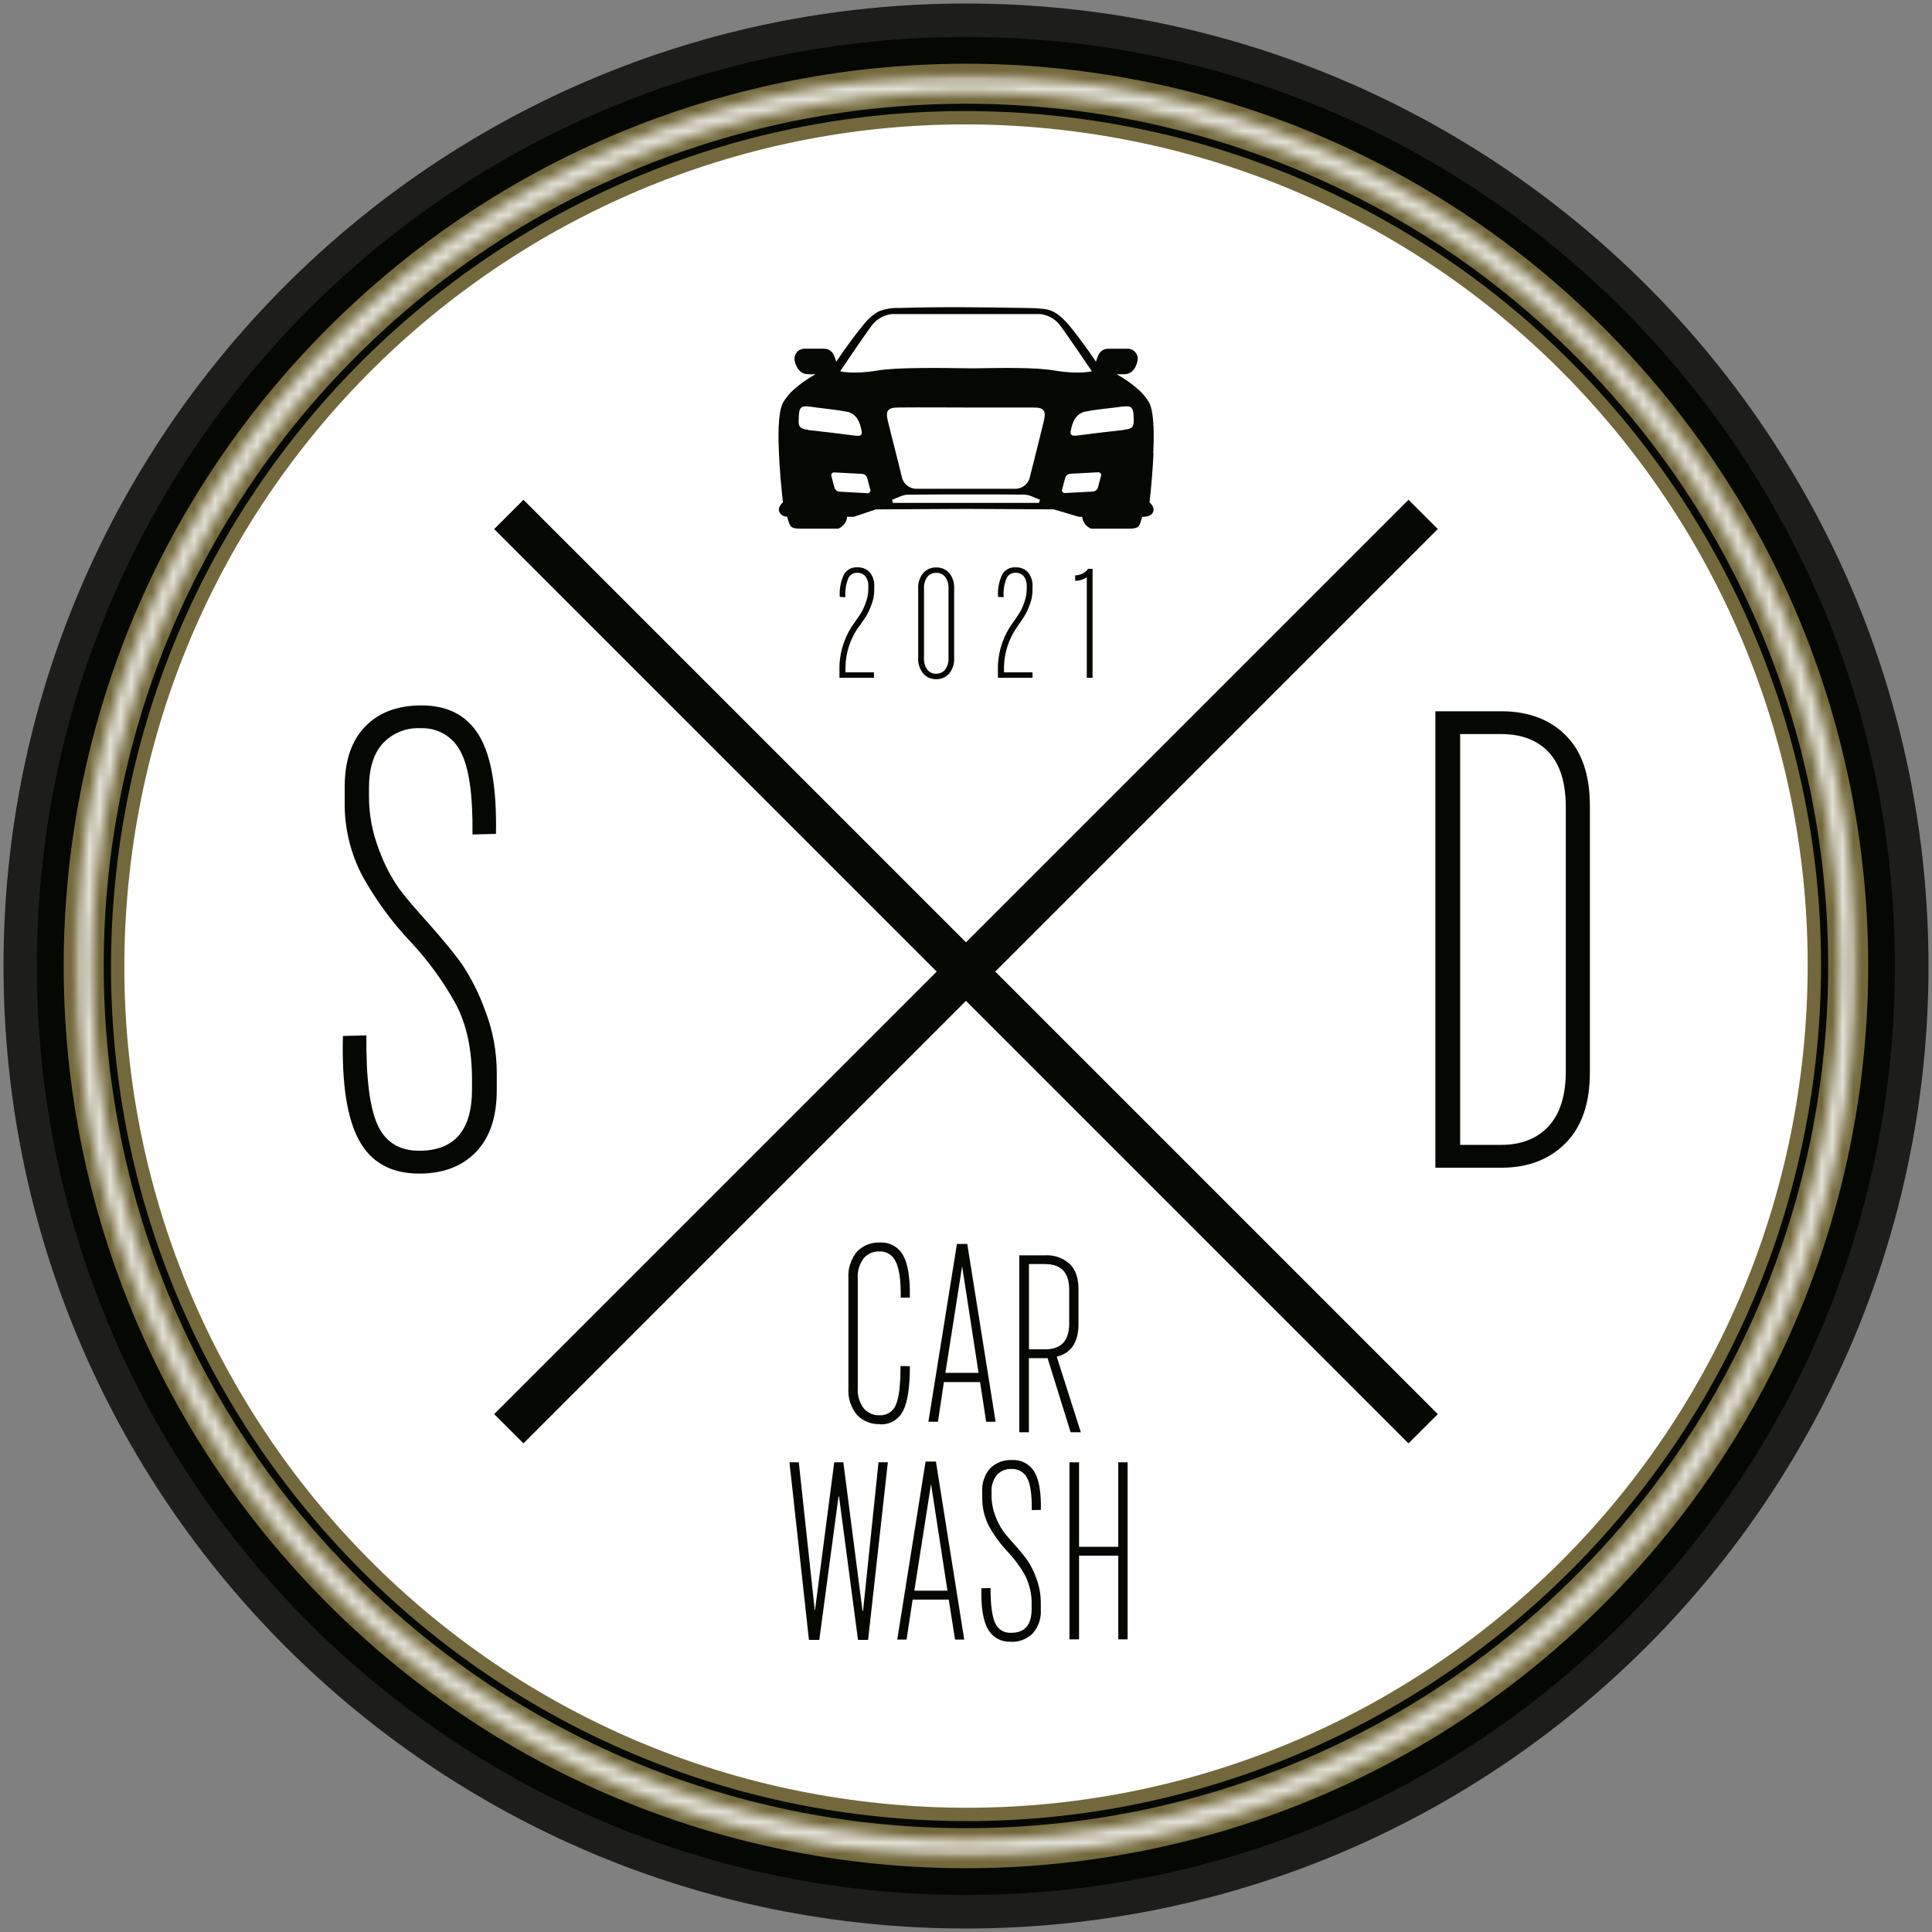 <svg width="184" height="184" viewBox="0 0 184 184" fill="none" xmlns="http://www.w3.org/2000/svg">
<rect x="0" y="0" width="184" height="184" fill="#808080" stroke="none"/>
<mask id="mask0_265_785" style="mask-type:luminance" maskUnits="userSpaceOnUse" x="-28" y="-28" width="240" height="240">
<path d="M212 -28H-28V212H212V-28Z" fill="white"/>
</mask>
<g mask="url(#mask0_265_785)">
<mask id="mask1_265_785" style="mask-type:luminance" maskUnits="userSpaceOnUse" x="-28" y="-28" width="240" height="240">
<path d="M212 -28H-28V212H212V-28Z" fill="white"/>
</mask>
<g mask="url(#mask1_265_785)">
<mask id="mask2_265_785" style="mask-type:luminance" maskUnits="userSpaceOnUse" x="-28" y="-28" width="240" height="240">
<path d="M212 -28H-28V212H212V-28Z" fill="white"/>
</mask>
<g mask="url(#mask2_265_785)">
<path d="M0.334 91.998C0.334 41.372 41.372 0.334 91.998 0.334C142.625 0.334 183.667 41.372 183.667 91.998C183.667 142.625 142.625 183.667 91.998 183.667C41.372 183.667 0.334 142.625 0.334 91.998Z" fill="#1D1D1B"/>
<path d="M149.76 149.762C181.663 117.86 181.663 66.136 149.76 34.234C117.858 2.332 66.135 2.332 34.233 34.234C2.331 66.136 2.331 117.86 34.233 149.762C66.135 181.664 117.858 181.664 149.76 149.762Z" stroke="#FEFEFE" stroke-width="3.7" stroke-miterlimit="10"/>
<path d="M13.428 91.998C13.428 48.623 48.624 13.432 91.998 13.432C135.373 13.432 170.569 48.623 170.569 91.998C170.569 102.316 168.537 112.533 164.589 122.066C160.641 131.599 154.853 140.261 147.557 147.557C140.261 154.853 131.599 160.64 122.067 164.589C112.534 168.537 102.316 170.569 91.998 170.569C48.607 170.569 13.428 135.394 13.428 91.998Z" fill="#FEFEFE"/>
<path d="M109.339 44.534C109.389 43.404 109.495 40.754 108.915 39.771C108.646 39.333 108.312 38.938 107.925 38.599C107.316 38.062 106.648 37.594 105.935 37.206H106.621C107.4 37.206 107.755 36.613 107.891 35.974C107.921 35.836 107.919 35.693 107.886 35.555C107.853 35.418 107.789 35.29 107.698 35.181C107.608 35.072 107.494 34.985 107.366 34.927C107.237 34.868 107.097 34.84 106.955 34.844H105.181C104.962 34.834 104.745 34.899 104.568 35.029C104.391 35.16 104.264 35.347 104.208 35.559C104.14 35.716 104.089 35.881 104.034 36.046C103.611 35.411 103.162 34.776 102.709 34.162C102.379 33.709 102.04 33.261 101.68 32.829C101.408 32.479 101.102 32.157 100.766 31.868C100.565 31.7 100.349 31.55 100.123 31.419C99.816 31.268 99.485 31.175 99.145 31.144C98.632 31.08 98.082 31.076 97.561 31.064C93.641 30.996 89.717 30.949 85.793 31.064C85.138 31.038 84.486 31.154 83.879 31.402C83.652 31.532 83.436 31.682 83.236 31.851C82.9 32.141 82.594 32.462 82.322 32.812C81.962 33.235 81.623 33.692 81.288 34.145C80.836 34.763 80.395 35.394 79.963 36.029C79.913 35.864 79.858 35.699 79.794 35.542C79.749 35.401 79.674 35.27 79.576 35.159C79.478 35.047 79.357 34.957 79.223 34.895C79.087 34.845 78.944 34.822 78.799 34.827H77.043C76.901 34.823 76.761 34.851 76.632 34.91C76.503 34.968 76.389 35.055 76.299 35.164C76.209 35.273 76.145 35.401 76.112 35.538C76.078 35.676 76.077 35.819 76.107 35.957C76.247 36.596 76.602 37.189 77.377 37.189H78.037C77.324 37.578 76.657 38.045 76.048 38.582C75.659 38.92 75.325 39.315 75.057 39.755C74.486 40.737 74.591 43.387 74.634 44.517C74.701 46.011 74.824 47.531 75.002 49.021C74.773 49.258 74.545 49.525 74.651 49.868C74.71 50.015 74.812 50.14 74.945 50.226C75.078 50.312 75.233 50.356 75.391 50.35C75.44 50.556 75.502 50.758 75.578 50.956C75.692 51.261 75.811 51.46 76.534 51.46H80.124C80.309 51.385 80.476 51.271 80.611 51.124C80.747 50.978 80.848 50.803 80.907 50.613C80.928 50.537 80.941 50.459 80.946 50.38H81.458C81.52 50.381 81.581 50.371 81.64 50.35L83.604 49.694L91.969 49.648L100.08 49.69L102.32 50.359C102.375 50.365 102.43 50.365 102.485 50.359H102.709C102.714 50.438 102.727 50.516 102.747 50.592C102.807 50.782 102.909 50.956 103.044 51.103C103.18 51.249 103.346 51.364 103.53 51.438H107.12C107.848 51.438 107.967 51.239 108.077 50.935C108.152 50.741 108.214 50.543 108.263 50.342H108.314C108.712 50.342 109.186 50.27 109.317 49.847C109.423 49.495 109.195 49.229 108.966 49C109.144 47.51 109.267 45.99 109.334 44.496M77.343 42.316C76.67 42.244 76.463 42.053 76.496 41.469C76.53 39.987 76.636 40.017 78.19 40.22C79.168 40.351 80.154 40.444 81.111 40.644C81.458 40.751 81.757 40.975 81.957 41.279C82.139 41.592 82.262 41.937 82.322 42.294C82.444 42.764 82.322 42.904 81.737 42.832C80.287 42.643 78.833 42.469 77.377 42.311M82.88 48.158L80.29 48.022C80.183 48.011 80.082 47.968 80 47.899C79.918 47.831 79.858 47.739 79.828 47.637L79.553 46.587C79.537 46.546 79.531 46.501 79.537 46.457C79.543 46.413 79.561 46.372 79.588 46.337C79.614 46.301 79.65 46.273 79.69 46.256C79.731 46.238 79.775 46.231 79.82 46.236L82.406 46.371C82.513 46.384 82.613 46.428 82.695 46.497C82.777 46.566 82.837 46.658 82.868 46.761L83.147 47.81C83.163 47.852 83.169 47.896 83.163 47.94C83.157 47.984 83.14 48.025 83.113 48.06C83.086 48.095 83.05 48.123 83.01 48.14C82.969 48.157 82.924 48.163 82.88 48.158ZM98.789 49.059H85.247L85.145 48.772C85.602 48.544 86.09 48.386 86.593 48.302C88.091 48.302 89.594 48.272 91.093 48.272H92.905H93.891C95.062 48.272 96.235 48.28 97.409 48.297C97.912 48.382 98.4 48.541 98.857 48.767L98.755 49.055M99.234 41.435C98.81 43.167 98.387 44.885 97.942 46.608C97.885 46.942 97.706 47.243 97.441 47.454C97.175 47.665 96.841 47.771 96.503 47.751C95 47.751 93.502 47.751 91.999 47.751C90.496 47.751 88.997 47.751 87.499 47.751C87.16 47.772 86.826 47.666 86.56 47.455C86.295 47.244 86.116 46.943 86.059 46.608C85.636 44.885 85.179 43.167 84.768 41.435C84.557 40.538 84.768 40.241 85.712 40.229C87.795 40.208 89.878 40.229 91.965 40.229H92.037C94.12 40.229 96.207 40.229 98.29 40.229C99.217 40.229 99.445 40.538 99.234 41.435ZM92.812 36.596H92.346C90.081 36.567 85.645 36.482 83.761 36.804C82.637 37.043 81.477 37.066 80.344 36.872C80.344 36.872 82.66 33.434 83.342 32.549C83.784 32.006 84.42 31.655 85.115 31.572H98.882C99.579 31.655 100.216 32.006 100.66 32.549C101.338 33.434 103.657 36.872 103.657 36.872C102.525 37.066 101.365 37.043 100.241 36.804C98.357 36.482 95.076 36.567 92.812 36.596ZM104.504 46.629L104.225 47.679C104.196 47.782 104.137 47.873 104.055 47.942C103.974 48.011 103.873 48.053 103.767 48.065L101.177 48.2C101.133 48.205 101.088 48.199 101.047 48.182C101.007 48.165 100.971 48.138 100.944 48.103C100.917 48.068 100.9 48.026 100.894 47.982C100.888 47.938 100.893 47.894 100.91 47.853L101.189 46.803C101.219 46.7 101.278 46.608 101.359 46.539C101.44 46.47 101.54 46.426 101.647 46.413L104.237 46.278C104.281 46.273 104.326 46.28 104.367 46.298C104.407 46.316 104.443 46.343 104.469 46.379C104.496 46.414 104.514 46.456 104.52 46.5C104.526 46.544 104.52 46.588 104.504 46.629ZM106.676 42.354C105.22 42.51 103.763 42.684 102.315 42.874C101.752 42.946 101.608 42.807 101.727 42.337C101.79 41.979 101.914 41.635 102.095 41.321C102.295 41.017 102.595 40.793 102.942 40.686C103.894 40.487 104.885 40.394 105.859 40.263C107.4 40.059 107.506 40.03 107.552 41.511C107.552 42.091 107.357 42.282 106.684 42.358" fill="#1D1D1B"/>
<path d="M51.025 48.832L48.316 51.541L132.979 136.204L135.688 133.495L51.025 48.832Z" fill="#1D1D1B"/>
<path d="M132.975 48.83L48.312 133.492L51.022 136.201L135.684 51.538L132.975 48.83Z" fill="#1D1D1B"/>
<path d="M82.11 60.528C81.31 61.626 80.867 62.945 80.84 64.304V64.808H83.478V65.316H80.277V64.189C80.332 62.712 80.841 61.287 81.734 60.109C81.992 59.745 82.182 59.461 82.309 59.262C82.479 58.965 82.62 58.653 82.733 58.331C82.877 57.939 82.953 57.525 82.957 57.107V56.891C82.981 56.548 82.884 56.208 82.682 55.93C82.588 55.822 82.471 55.736 82.339 55.679C82.207 55.623 82.063 55.597 81.92 55.604C81.75 55.599 81.582 55.642 81.436 55.729C81.289 55.816 81.171 55.943 81.094 56.095C80.871 56.658 80.778 57.265 80.823 57.869L80.303 57.84C80.254 57.121 80.388 56.401 80.692 55.748C80.817 55.537 80.998 55.365 81.214 55.251C81.431 55.136 81.675 55.084 81.92 55.1C82.134 55.09 82.347 55.126 82.546 55.206C82.745 55.285 82.924 55.407 83.071 55.562C83.376 55.94 83.527 56.419 83.495 56.904V57.251C83.488 57.695 83.402 58.133 83.241 58.547C83.116 58.906 82.957 59.254 82.766 59.584C82.618 59.825 82.403 60.142 82.123 60.536" fill="#1D1D1B"/>
<path d="M90.436 64.93C90.287 65.097 90.103 65.229 89.898 65.317C89.692 65.406 89.47 65.448 89.246 65.442C89.022 65.448 88.798 65.406 88.591 65.317C88.385 65.229 88.199 65.097 88.049 64.93C87.702 64.514 87.53 63.98 87.57 63.44V57.09C87.532 56.556 87.702 56.028 88.044 55.617C88.197 55.453 88.383 55.323 88.589 55.236C88.796 55.149 89.018 55.107 89.242 55.113C89.465 55.107 89.686 55.149 89.892 55.236C90.097 55.323 90.281 55.453 90.432 55.617C90.769 56.031 90.936 56.557 90.902 57.09V63.44C90.938 63.974 90.77 64.502 90.432 64.917M89.242 64.917C89.397 64.922 89.552 64.892 89.693 64.827C89.834 64.762 89.958 64.666 90.055 64.545C90.287 64.222 90.398 63.828 90.368 63.431V57.09C90.396 56.696 90.285 56.305 90.055 55.985C89.957 55.865 89.833 55.77 89.692 55.706C89.551 55.642 89.397 55.611 89.242 55.617C89.082 55.608 88.922 55.636 88.775 55.7C88.628 55.764 88.498 55.862 88.396 55.985C88.167 56.306 88.058 56.697 88.087 57.09V63.44C88.056 63.836 88.165 64.23 88.396 64.553C88.497 64.677 88.627 64.776 88.774 64.841C88.921 64.906 89.082 64.935 89.242 64.926" fill="#1D1D1B"/>
<path d="M96.786 60.527C95.986 61.626 95.543 62.944 95.516 64.303V64.807H98.153V65.315H94.953V64.189C95.008 62.712 95.516 61.287 96.409 60.108C96.672 59.744 96.862 59.461 96.989 59.262C97.157 58.964 97.298 58.652 97.413 58.33C97.558 57.938 97.633 57.525 97.637 57.107V56.891C97.661 56.548 97.564 56.208 97.362 55.93C97.267 55.821 97.149 55.735 97.016 55.679C96.883 55.622 96.74 55.597 96.596 55.604C96.426 55.599 96.259 55.643 96.113 55.73C95.968 55.817 95.85 55.943 95.774 56.095C95.549 56.658 95.455 57.264 95.499 57.869L94.983 57.839C94.934 57.12 95.068 56.401 95.372 55.748C95.497 55.538 95.677 55.366 95.893 55.252C96.109 55.137 96.352 55.085 96.596 55.1C96.81 55.089 97.025 55.125 97.224 55.205C97.424 55.284 97.603 55.406 97.751 55.562C98.056 55.94 98.207 56.419 98.175 56.904V57.251C98.17 57.694 98.085 58.133 97.925 58.546C97.8 58.906 97.641 59.253 97.451 59.583C97.298 59.825 97.087 60.142 96.807 60.536" fill="#1D1D1B"/>
<path d="M103.288 55.223H103.711V65.315H103.177V56.002C102.861 56.225 102.481 56.343 102.094 56.336V55.82C102.343 55.82 102.589 55.759 102.809 55.642C103.003 55.548 103.165 55.401 103.279 55.219" fill="#1D1D1B"/>
<path d="M141.557 68.414C144.055 68.414 146.047 69.159 147.534 70.649C149.022 72.139 149.767 74.312 149.77 77.169V101.862C149.77 104.723 149.015 106.908 147.505 108.415C145.995 109.922 144.012 110.677 141.557 110.68H135.461V68.414H141.557ZM147.534 101.743V77.287C147.534 75.029 147.011 73.336 145.964 72.207C144.917 71.078 143.448 70.514 141.557 70.514H137.747V108.567H141.557C143.408 108.567 144.867 107.993 145.934 106.844C147.001 105.696 147.534 104.002 147.534 101.764" fill="#1D1D1B"/>
<path d="M41.369 111.221C38.795 111.221 36.944 110.205 35.815 108.173C34.686 106.141 34.183 102.911 34.307 98.483L36.479 98.42C36.443 102.329 36.785 105.086 37.508 106.692C38.23 108.298 39.517 109.103 41.369 109.109C44.631 109.109 46.262 107.217 46.262 103.432V102.526C46.262 99.749 45.759 97.415 44.751 95.524C43.59 93.422 42.168 91.474 40.518 89.729C38.803 87.907 37.322 85.877 36.111 83.688C34.996 81.567 34.434 79.2 34.477 76.804V75.416C34.477 73.003 35.112 71.142 36.382 69.832C37.652 68.523 39.392 67.869 41.602 67.872C44.017 67.872 45.79 68.798 46.919 70.649C48.047 72.501 48.57 75.539 48.485 79.763L46.313 79.827C46.35 76.124 45.977 73.557 45.196 72.127C44.849 71.449 44.315 70.887 43.656 70.507C42.997 70.127 42.243 69.945 41.483 69.984C40.831 69.95 40.18 70.059 39.575 70.304C38.97 70.549 38.426 70.924 37.982 71.403C37.135 72.345 36.712 73.724 36.712 75.539V76.263C36.708 77.968 37.025 79.658 37.648 81.245C38.112 82.528 38.741 83.745 39.519 84.865C40.145 85.689 41.041 86.746 42.207 88.035C43.295 89.231 44.323 90.482 45.285 91.782C46.186 93.124 46.917 94.573 47.461 96.096C48.183 97.954 48.552 99.931 48.548 101.925V103.496C48.548 105.988 47.904 107.9 46.614 109.232C45.324 110.564 43.573 111.227 41.36 111.221" fill="#1D1D1B"/>
<path d="M84.034 134.421C83.641 134.438 83.249 134.371 82.885 134.225C82.52 134.079 82.19 133.857 81.917 133.574C81.346 132.882 81.061 131.997 81.121 131.102V120.942C81.061 120.048 81.341 119.165 81.905 118.47C82.18 118.183 82.514 117.959 82.884 117.813C83.253 117.667 83.65 117.602 84.047 117.623C84.474 117.602 84.898 117.7 85.272 117.907C85.646 118.115 85.955 118.422 86.163 118.796C86.615 119.574 86.825 120.885 86.794 122.728H85.947C85.964 121.125 85.808 120.009 85.478 119.38C85.352 119.096 85.144 118.856 84.882 118.689C84.62 118.523 84.315 118.437 84.004 118.444C83.725 118.431 83.447 118.481 83.19 118.591C82.933 118.7 82.703 118.865 82.519 119.075C82.112 119.62 81.917 120.294 81.968 120.971V131.089C81.92 131.764 82.115 132.434 82.519 132.977C82.701 133.19 82.93 133.359 83.187 133.47C83.445 133.582 83.724 133.633 84.004 133.621C84.332 133.636 84.657 133.544 84.929 133.361C85.201 133.177 85.407 132.91 85.516 132.6C85.803 131.923 85.939 130.738 85.939 129.053L86.807 129.078C86.807 130.966 86.616 132.334 86.184 133.176C85.992 133.58 85.682 133.917 85.296 134.144C84.909 134.37 84.464 134.475 84.017 134.446" fill="#1D1D1B"/>
<path d="M93.874 134.212L93.311 130.534H89.962L89.399 134.212H88.553L91.173 117.724H92.134L94.759 134.212H93.874ZM90.111 129.691H93.18L91.656 119.806L90.111 129.691Z" fill="#1D1D1B"/>
<path d="M102.634 134.212H101.698L99.581 127.35H97.85V134.212H96.961V117.817H99.349C100.18 117.769 100.997 118.05 101.622 118.6C102.169 119.125 102.442 119.909 102.439 120.954V124.188C102.439 125.86 101.77 126.863 100.424 127.211L102.634 134.212ZM97.833 126.516H99.332C100.813 126.516 101.558 125.72 101.558 124.129V121.013C101.558 119.434 100.813 118.647 99.332 118.647H97.833V126.516Z" fill="#1D1D1B"/>
<path d="M77.456 154.397L75.652 137.955H76.52L77.993 151.658H78.014L79.797 137.955H80.639L82.421 151.726H82.468L83.895 137.955H84.763L82.934 154.397H81.998L80.241 141.117H80.195L78.417 154.397H77.456Z" fill="#1D1D1B"/>
<path d="M90.958 154.35L90.395 150.675H87.046L86.483 154.35H85.637L88.257 137.865H89.218L91.843 154.35H90.958ZM87.186 149.833H90.255L88.731 139.948L87.186 149.833Z" fill="#1D1D1B"/>
<path d="M96.168 154.562C95.733 154.592 95.299 154.497 94.917 154.287C94.535 154.078 94.221 153.763 94.013 153.381C93.576 152.588 93.381 151.334 93.429 149.621L94.276 149.596C94.276 151.112 94.394 152.183 94.674 152.805C94.793 153.099 95.002 153.348 95.271 153.516C95.54 153.684 95.856 153.763 96.172 153.74C97.439 153.74 98.072 153.007 98.069 151.539V151.188C98.099 150.249 97.899 149.317 97.484 148.474C97.037 147.658 96.487 146.902 95.846 146.226C95.186 145.518 94.617 144.73 94.153 143.881C93.72 143.06 93.501 142.142 93.518 141.214V140.672C93.493 140.281 93.546 139.888 93.673 139.517C93.8 139.146 93.999 138.803 94.259 138.509C94.525 138.248 94.842 138.046 95.19 137.915C95.539 137.784 95.91 137.726 96.282 137.747C96.691 137.72 97.1 137.806 97.464 137.996C97.827 138.186 98.132 138.471 98.344 138.822C98.767 139.542 98.983 140.719 98.954 142.361L98.107 142.382C98.107 140.946 97.966 139.951 97.683 139.398C97.552 139.132 97.346 138.91 97.09 138.76C96.834 138.61 96.54 138.537 96.244 138.551C95.991 138.538 95.738 138.58 95.504 138.676C95.269 138.771 95.058 138.916 94.885 139.102C94.529 139.556 94.354 140.126 94.394 140.702V140.985C94.393 141.646 94.516 142.301 94.758 142.916C94.936 143.414 95.18 143.887 95.482 144.321C95.728 144.643 96.075 145.054 96.528 145.553C97.041 146.118 97.439 146.602 97.722 147.005C98.069 147.527 98.354 148.088 98.568 148.677C98.848 149.398 98.991 150.165 98.992 150.938V151.548C99.019 151.949 98.967 152.352 98.839 152.734C98.71 153.115 98.507 153.467 98.242 153.77C97.975 154.034 97.656 154.238 97.306 154.372C96.955 154.505 96.581 154.564 96.206 154.545" fill="#1D1D1B"/>
<path d="M106.099 137.955H106.963V154.351H106.099V146.6H102.467V154.351H101.578V137.955H102.467V145.778H106.099V137.955Z" fill="#1D1D1B"/>
<path d="M169.567 104.417C176.42 61.58 147.25 21.298 104.414 14.444C61.577 7.59 21.295 36.76 14.441 79.597C7.587 122.434 36.757 162.716 79.594 169.57C122.431 176.424 162.713 147.253 169.567 104.417Z" stroke="#73683B" stroke-width="1.23" stroke-miterlimit="10"/>
<g style="mix-blend-mode:overlay" opacity="0.8">
<mask id="mask3_265_785" style="mask-type:luminance" maskUnits="userSpaceOnUse" x="11" y="11" width="162" height="162">
<path d="M172.91 11.095H11.096V172.909H172.91V11.095Z" fill="white"/>
</mask>
<g mask="url(#mask3_265_785)">
<mask id="mask4_265_785" style="mask-type:luminance" maskUnits="userSpaceOnUse" x="11" y="11" width="162" height="162">
<path d="M91.999 11.095C47.388 11.095 11.096 47.387 11.096 92.002C11.096 136.617 47.388 172.905 91.999 172.905C136.61 172.905 172.906 136.613 172.906 92.002C172.906 47.391 136.614 11.095 91.999 11.095Z" fill="white"/>
</mask>
<g mask="url(#mask4_265_785)">
<path d="M132.452 -58.975L-58.977 51.547L51.545 242.976L242.974 132.454L132.452 -58.975Z" fill="url(#paint0_linear_265_785)"/>
</g>
</g>
</g>
<path d="M3.512 91.998C3.512 43.129 43.127 3.521 91.988 3.521C140.849 3.521 180.465 43.137 180.465 91.998C180.465 140.859 140.849 180.475 91.988 180.475C43.127 180.475 3.512 140.859 3.512 91.998Z" fill="#050703"/>
<path d="M151.408 151.411C184.221 118.598 184.221 65.398 151.408 32.585C118.595 -0.228 65.394 -0.228 32.581 32.585C-0.232 65.398 -0.232 118.598 32.581 151.411C65.394 184.224 118.595 184.224 151.408 151.411Z" stroke="#73683B" stroke-width="3.81" stroke-miterlimit="10"/>
<path d="M11.188 91.998C11.188 47.353 47.353 11.188 91.998 11.188C136.642 11.188 172.812 47.353 172.812 91.998C172.812 136.642 136.629 172.812 91.998 172.812C47.365 172.812 11.188 136.629 11.188 91.998Z" fill="#FEFEFE"/>
<path d="M109.833 43.179C109.884 42.015 109.994 39.293 109.41 38.281C109.133 37.83 108.789 37.423 108.389 37.075C107.763 36.524 107.077 36.044 106.345 35.644H107.022C107.826 35.644 108.19 35.034 108.334 34.374C108.365 34.232 108.363 34.085 108.329 33.944C108.295 33.803 108.229 33.672 108.136 33.56C108.044 33.448 107.927 33.359 107.795 33.299C107.662 33.239 107.518 33.21 107.373 33.214H105.561C105.417 33.211 105.274 33.236 105.138 33.286C104.999 33.351 104.876 33.444 104.774 33.559C104.673 33.674 104.597 33.809 104.55 33.955C104.482 34.118 104.424 34.285 104.376 34.454C103.953 33.802 103.479 33.151 103.013 32.516C102.67 32.05 102.319 31.588 101.95 31.144C101.669 30.786 101.355 30.456 101.011 30.157C100.806 29.983 100.585 29.828 100.35 29.696C100.036 29.541 99.696 29.444 99.347 29.413C98.805 29.358 98.261 29.331 97.717 29.332C93.683 29.26 89.648 29.209 85.614 29.332C84.939 29.303 84.266 29.422 83.641 29.679C83.407 29.811 83.186 29.966 82.981 30.141C82.645 30.444 82.339 30.778 82.067 31.14C81.694 31.584 81.347 32.046 81.004 32.511C80.538 33.146 80.084 33.793 79.641 34.45C79.59 34.277 79.531 34.107 79.467 33.951C79.42 33.805 79.344 33.67 79.243 33.555C79.141 33.44 79.017 33.347 78.879 33.282C78.743 33.232 78.6 33.207 78.456 33.21H76.648C76.503 33.206 76.359 33.235 76.227 33.295C76.094 33.355 75.978 33.444 75.885 33.556C75.792 33.667 75.726 33.799 75.692 33.94C75.658 34.081 75.656 34.228 75.687 34.37C75.831 35.03 76.195 35.64 76.995 35.64H77.677C76.944 36.039 76.258 36.519 75.632 37.071C75.233 37.419 74.888 37.825 74.612 38.277C74.023 39.289 74.133 42.011 74.188 43.175C74.256 44.712 74.387 46.278 74.565 47.832C74.332 48.077 74.095 48.348 74.205 48.708C74.266 48.859 74.372 48.987 74.508 49.076C74.644 49.164 74.805 49.209 74.967 49.203C75.019 49.415 75.083 49.625 75.158 49.83C75.281 50.143 75.399 50.346 76.144 50.346H79.835C80.028 50.268 80.201 50.148 80.341 49.994C80.481 49.84 80.585 49.657 80.644 49.457C80.662 49.379 80.675 49.3 80.682 49.22H81.207C81.27 49.221 81.334 49.211 81.393 49.191L83.417 48.513L92.019 48.467L100.363 48.509L102.666 49.195C102.721 49.212 102.778 49.22 102.835 49.22H103.064C103.072 49.3 103.087 49.379 103.106 49.457C103.165 49.656 103.268 49.84 103.407 49.993C103.546 50.147 103.718 50.268 103.91 50.346H107.602C108.351 50.346 108.47 50.143 108.588 49.83C108.663 49.631 108.725 49.427 108.775 49.22H108.804C109.228 49.22 109.702 49.144 109.837 48.708C109.943 48.348 109.71 48.073 109.477 47.832C109.655 46.299 109.786 44.733 109.854 43.175M76.948 40.931C76.258 40.859 76.043 40.665 76.059 40.085C76.093 38.561 76.203 38.59 77.787 38.815C78.79 38.946 79.806 39.039 80.788 39.238C81.147 39.347 81.456 39.58 81.66 39.894C81.846 40.217 81.973 40.569 82.037 40.936C82.164 41.422 82.011 41.562 81.436 41.49C79.943 41.295 78.447 41.116 76.948 40.953M82.604 46.968L79.941 46.828C79.832 46.816 79.729 46.771 79.645 46.7C79.561 46.63 79.499 46.536 79.467 46.431L79.184 45.351C79.166 45.309 79.161 45.263 79.166 45.218C79.172 45.173 79.19 45.13 79.217 45.094C79.244 45.058 79.281 45.029 79.322 45.011C79.364 44.993 79.409 44.986 79.454 44.991L82.121 45.131C82.23 45.144 82.332 45.189 82.416 45.26C82.499 45.331 82.56 45.424 82.591 45.529L82.879 46.608C82.897 46.651 82.903 46.697 82.897 46.742C82.891 46.788 82.873 46.831 82.845 46.867C82.817 46.903 82.78 46.932 82.738 46.95C82.696 46.967 82.65 46.974 82.604 46.968ZM98.97 47.895H85.051L84.949 47.599C85.445 47.429 85.94 47.125 86.435 47.116C87.981 47.095 89.521 47.087 91.067 47.087H92.933H93.945C95.153 47.087 96.36 47.095 97.565 47.112C98.06 47.112 98.555 47.425 99.051 47.595L98.949 47.891M99.423 40.051C99 41.829 98.543 43.594 98.098 45.368C98.039 45.712 97.856 46.023 97.583 46.241C97.309 46.459 96.965 46.569 96.616 46.549H91.985H87.358C87.009 46.569 86.665 46.459 86.392 46.241C86.119 46.023 85.935 45.712 85.876 45.368C85.453 43.594 84.971 41.829 84.547 40.051C84.331 39.124 84.547 38.819 85.517 38.81C87.663 38.785 89.805 38.81 91.947 38.81H92.023C94.17 38.81 96.312 38.81 98.458 38.81C99.41 38.81 99.643 39.124 99.423 40.051ZM92.836 35.077H92.353C90.025 35.047 85.462 34.958 83.523 35.293C81.262 35.678 80.013 35.36 80.013 35.36C80.013 35.36 82.392 31.826 83.091 30.915C83.548 30.357 84.203 29.997 84.92 29.912H99.08C99.797 29.997 100.452 30.357 100.909 30.915C101.603 31.826 103.987 35.36 103.987 35.36C103.987 35.36 102.738 35.678 100.473 35.293C98.538 34.958 95.164 35.047 92.853 35.077M104.854 45.338L104.571 46.418C104.539 46.523 104.478 46.617 104.393 46.688C104.309 46.758 104.206 46.803 104.097 46.816L101.434 46.955C101.389 46.961 101.342 46.955 101.3 46.937C101.258 46.919 101.221 46.891 101.193 46.854C101.165 46.818 101.148 46.775 101.142 46.73C101.136 46.684 101.141 46.638 101.159 46.596L101.447 45.516C101.478 45.411 101.539 45.318 101.622 45.247C101.706 45.176 101.808 45.132 101.917 45.118L104.584 44.978C104.629 44.974 104.674 44.981 104.716 44.999C104.758 45.017 104.794 45.045 104.821 45.081C104.848 45.118 104.866 45.16 104.872 45.206C104.877 45.251 104.872 45.296 104.854 45.338ZM107.09 40.94C105.591 41.103 104.095 41.283 102.602 41.477C102.022 41.549 101.874 41.41 102.001 40.923C102.063 40.556 102.19 40.203 102.378 39.882C102.582 39.568 102.889 39.336 103.246 39.225C104.232 39.018 105.248 38.925 106.252 38.802C107.835 38.59 107.945 38.561 107.979 40.072C107.979 40.669 107.78 40.864 107.09 40.919" fill="#050703"/>
<path d="M49.853 47.6L47.066 50.387L134.145 137.465L136.932 134.678L49.853 47.6Z" fill="#050703"/>
<path d="M134.145 47.597L47.066 134.676L49.853 137.463L136.932 50.384L134.145 47.597Z" fill="#050703"/>
<path d="M81.829 59.629C81.004 60.76 80.547 62.117 80.521 63.516V64.032H83.234V64.553H79.949V63.397C80.006 61.877 80.529 60.41 81.448 59.198C81.715 58.825 81.909 58.529 82.04 58.317C82.211 58.012 82.353 57.692 82.464 57.36C82.617 56.954 82.696 56.524 82.697 56.09V55.87C82.723 55.518 82.623 55.168 82.413 54.884C82.318 54.773 82.2 54.686 82.066 54.628C81.933 54.57 81.788 54.543 81.642 54.549C81.468 54.544 81.296 54.588 81.146 54.678C80.996 54.767 80.874 54.897 80.796 55.053C80.565 55.632 80.468 56.256 80.512 56.878L79.979 56.848C79.928 56.109 80.066 55.369 80.381 54.698C80.51 54.48 80.697 54.302 80.921 54.184C81.146 54.067 81.398 54.014 81.651 54.033C81.871 54.021 82.091 54.057 82.296 54.139C82.501 54.221 82.685 54.347 82.836 54.507C83.146 54.896 83.297 55.387 83.26 55.883V56.243C83.255 56.701 83.167 57.154 83.001 57.581C82.871 57.95 82.708 58.307 82.515 58.647C82.357 58.893 82.136 59.219 81.854 59.625" fill="#050703"/>
<path d="M90.389 64.159C90.235 64.331 90.046 64.466 89.835 64.557C89.624 64.647 89.395 64.691 89.165 64.684C88.935 64.69 88.706 64.646 88.494 64.556C88.282 64.465 88.093 64.33 87.938 64.159C87.586 63.734 87.41 63.19 87.447 62.64V56.069C87.408 55.521 87.584 54.979 87.938 54.558C88.094 54.39 88.284 54.256 88.496 54.167C88.707 54.078 88.936 54.035 89.165 54.042C89.394 54.035 89.622 54.077 89.834 54.166C90.045 54.255 90.234 54.389 90.389 54.558C90.737 54.982 90.909 55.523 90.871 56.069V62.64C90.909 63.189 90.736 63.732 90.389 64.159ZM89.165 64.159C89.327 64.165 89.487 64.133 89.634 64.067C89.781 64 89.91 63.9 90.012 63.774C90.248 63.442 90.361 63.038 90.334 62.631V56.069C90.362 55.665 90.249 55.264 90.012 54.935C89.909 54.811 89.78 54.713 89.633 54.648C89.486 54.582 89.326 54.552 89.165 54.558C89.005 54.553 88.845 54.584 88.699 54.649C88.552 54.714 88.422 54.812 88.319 54.935C88.084 55.265 87.972 55.666 88.001 56.069V62.64C87.972 63.046 88.085 63.45 88.319 63.783C88.421 63.907 88.55 64.007 88.697 64.074C88.844 64.141 89.004 64.173 89.165 64.168" fill="#050703"/>
<path d="M96.923 59.629C96.101 60.761 95.646 62.117 95.619 63.516V64.032H98.333V64.553H95.039V63.397C95.096 61.877 95.619 60.41 96.538 59.198C96.804 58.825 97.003 58.529 97.13 58.317C97.303 58.013 97.445 57.693 97.554 57.36C97.703 56.954 97.781 56.524 97.782 56.09V55.87C97.808 55.519 97.709 55.17 97.503 54.884C97.406 54.772 97.284 54.683 97.148 54.625C97.011 54.567 96.864 54.541 96.716 54.549C96.541 54.543 96.368 54.587 96.218 54.676C96.067 54.766 95.946 54.897 95.869 55.053C95.635 55.632 95.538 56.256 95.585 56.878L95.052 56.848C94.999 56.109 95.137 55.368 95.454 54.698C95.583 54.48 95.77 54.302 95.994 54.184C96.219 54.067 96.471 54.014 96.724 54.033C96.944 54.021 97.164 54.057 97.369 54.139C97.574 54.221 97.758 54.346 97.909 54.507C98.219 54.896 98.37 55.387 98.333 55.883V56.243C98.328 56.701 98.24 57.154 98.074 57.581C97.943 57.95 97.779 58.307 97.583 58.647C97.431 58.893 97.211 59.219 96.923 59.625" fill="#050703"/>
<path d="M103.61 54.174H104.054V64.554H103.504V54.974C103.178 55.199 102.79 55.317 102.395 55.313V54.796C102.65 54.795 102.902 54.731 103.127 54.61C103.325 54.517 103.492 54.37 103.61 54.187" fill="#050703"/>
<path d="M142.973 67.74C145.544 67.74 147.594 68.507 149.124 70.039C150.653 71.571 151.418 73.807 151.418 76.745V102.144C151.418 105.082 150.642 107.329 149.09 108.884C147.538 110.439 145.499 111.215 142.973 111.212H136.703V67.74H142.973ZM149.124 102.03V76.867C149.124 74.55 148.585 72.812 147.507 71.652C146.428 70.492 144.917 69.912 142.973 69.912H139.061V109.036H142.973C144.878 109.036 146.379 108.446 147.477 107.267C148.575 106.087 149.124 104.339 149.124 102.022" fill="#050703"/>
<path d="M39.924 111.771C37.274 111.771 35.371 110.726 34.214 108.634C33.056 106.543 32.538 103.22 32.66 98.665L34.895 98.606C34.853 102.619 35.204 105.454 35.949 107.11C36.694 108.767 38.019 109.595 39.924 109.595C43.277 109.595 44.953 107.649 44.953 103.758V102.809C44.953 99.953 44.437 97.554 43.404 95.613C42.211 93.45 40.75 91.446 39.056 89.648C37.294 87.774 35.771 85.688 34.523 83.438C33.372 81.258 32.789 78.824 32.829 76.359V74.933C32.829 72.447 33.481 70.532 34.785 69.188C36.089 67.845 37.88 67.176 40.157 67.182C42.644 67.182 44.465 68.134 45.622 70.039C46.779 71.944 47.317 75.07 47.235 79.416L45 79.475C45.042 75.668 44.66 73.029 43.853 71.559C43.497 70.864 42.949 70.286 42.273 69.895C41.597 69.504 40.823 69.316 40.043 69.353C39.373 69.318 38.703 69.431 38.081 69.683C37.459 69.935 36.9 70.322 36.444 70.814C35.572 71.787 35.138 73.206 35.141 75.068V75.813C35.134 77.566 35.46 79.305 36.102 80.936C36.575 82.258 37.223 83.51 38.028 84.661C38.668 85.508 39.59 86.594 40.792 87.921C42.155 89.453 43.211 90.737 43.959 91.773C44.882 93.157 45.633 94.648 46.194 96.214C46.936 98.125 47.315 100.158 47.311 102.208V103.821C47.311 106.387 46.648 108.354 45.322 109.722C43.995 111.091 42.195 111.774 39.92 111.771" fill="#050703"/>
<path d="M83.812 135.631C83.405 135.649 82.999 135.581 82.621 135.43C82.243 135.278 81.901 135.048 81.619 134.755C81.031 134.044 80.739 133.135 80.802 132.215V121.758C80.738 120.84 81.025 119.932 81.606 119.218C81.888 118.921 82.232 118.689 82.612 118.537C82.993 118.385 83.402 118.317 83.812 118.338C84.253 118.312 84.693 118.412 85.081 118.624C85.468 118.837 85.788 119.154 86.004 119.54C86.47 120.344 86.686 121.693 86.652 123.587H85.784C85.801 121.936 85.641 120.789 85.302 120.146C85.172 119.853 84.96 119.606 84.69 119.434C84.42 119.262 84.106 119.174 83.786 119.18C83.499 119.167 83.212 119.219 82.948 119.332C82.683 119.445 82.447 119.616 82.258 119.832C81.84 120.393 81.639 121.086 81.691 121.784V132.189C81.643 132.883 81.844 133.57 82.258 134.128C82.446 134.347 82.681 134.52 82.946 134.634C83.211 134.749 83.498 134.801 83.786 134.789C84.123 134.804 84.456 134.711 84.736 134.523C85.016 134.334 85.228 134.061 85.34 133.743C85.636 133.044 85.763 131.825 85.763 130.094L86.656 130.115C86.656 132.058 86.457 133.464 86.017 134.348C85.818 134.762 85.5 135.107 85.103 135.339C84.706 135.571 84.249 135.678 83.79 135.648" fill="#050703"/>
<path d="M93.921 135.406L93.341 131.626H89.895L89.328 135.406H88.418L91.136 118.473H92.122L94.819 135.406H93.921ZM90.039 130.749H93.197L91.631 120.589L90.039 130.749Z" fill="#050703"/>
<path d="M102.937 136.406H101.964L99.771 129.349H97.989V136.406H97.074V119.554H99.529C100.385 119.503 101.225 119.794 101.866 120.362C102.431 120.898 102.713 121.705 102.713 122.784V126.107C102.713 127.825 102.023 128.861 100.643 129.214L102.937 136.406ZM97.997 128.507H99.538C101.068 128.507 101.831 127.687 101.828 126.047V122.822C101.828 121.202 101.065 120.39 99.538 120.387H97.997V128.507Z" fill="#050703"/>
<path d="M77.042 156.18L75.188 139.268H76.076L77.596 153.36H77.617L79.451 139.268H80.318L82.147 153.432H82.194L83.667 139.268H84.556L82.676 156.18H81.715L79.908 142.519H79.861L78.028 156.18H77.042Z" fill="#050703"/>
<path d="M90.956 156.15L90.359 152.34H86.918L86.338 156.15H85.453L88.15 139.195H89.136L91.833 156.15H90.956ZM87.079 151.493H90.233L88.671 141.333L87.079 151.493Z" fill="#050703"/>
<path d="M96.287 156.348C95.84 156.379 95.393 156.281 95.001 156.065C94.608 155.849 94.286 155.524 94.073 155.129C93.62 154.321 93.421 153.013 93.468 151.264L94.335 151.239C94.335 152.797 94.477 153.897 94.759 154.541C94.882 154.843 95.097 155.099 95.373 155.272C95.65 155.446 95.974 155.527 96.3 155.506C97.603 155.506 98.251 154.748 98.251 153.241V152.877C98.283 151.911 98.076 150.951 97.65 150.083C97.184 149.245 96.615 148.469 95.957 147.772C95.272 147.045 94.681 146.236 94.196 145.363C93.753 144.516 93.531 143.571 93.548 142.616V142.065C93.521 141.662 93.574 141.257 93.704 140.874C93.834 140.491 94.038 140.138 94.306 139.834C94.58 139.567 94.906 139.359 95.265 139.224C95.623 139.089 96.006 139.03 96.388 139.051C96.809 139.026 97.228 139.115 97.601 139.311C97.974 139.506 98.287 139.8 98.505 140.16C98.954 140.903 99.163 142.115 99.132 143.797L98.264 143.822C98.281 142.343 98.133 141.319 97.819 140.749C97.68 140.48 97.466 140.258 97.203 140.108C96.94 139.958 96.64 139.886 96.338 139.902C96.078 139.888 95.817 139.932 95.576 140.03C95.335 140.128 95.118 140.278 94.941 140.469C94.572 140.937 94.391 141.526 94.433 142.12V142.408C94.43 143.089 94.556 143.764 94.805 144.398C94.992 144.909 95.243 145.395 95.555 145.841C95.8 146.172 96.16 146.591 96.626 147.111C97.06 147.588 97.47 148.087 97.853 148.606C98.205 149.142 98.489 149.719 98.7 150.324C98.984 151.066 99.127 151.854 99.123 152.649V153.275C99.152 153.689 99.099 154.104 98.967 154.497C98.835 154.89 98.626 155.253 98.353 155.565C98.075 155.839 97.744 156.051 97.379 156.188C97.014 156.325 96.625 156.384 96.236 156.361" fill="#050703"/>
<path d="M106.502 139.268H107.391V156.129H106.502V148.158H102.768V156.129H101.854V139.268H102.768V147.315H106.502V139.268Z" fill="#050703"/>
<path d="M172.399 99.947C176.784 55.544 144.344 15.994 99.941 11.609C55.539 7.224 15.989 39.665 11.604 84.067C7.219 128.47 39.659 168.02 84.062 172.405C128.464 176.79 168.014 144.349 172.399 99.947Z" stroke="#73683B" stroke-width="1.27" stroke-miterlimit="10"/>
<g style="mix-blend-mode:overlay" opacity="0.8">
<mask id="mask5_265_785" style="mask-type:luminance" maskUnits="userSpaceOnUse" x="7" y="7" width="170" height="170">
<path d="M176.827 7.175H7.172V176.83H176.827V7.175Z" fill="white"/>
</mask>
<g mask="url(#mask5_265_785)">
<mask id="mask6_265_785" style="mask-type:luminance" maskUnits="userSpaceOnUse" x="7" y="7" width="170" height="170">
<path d="M91.999 176.825C45.238 176.825 7.172 138.793 7.172 92.002C7.172 45.211 45.238 7.175 91.999 7.175C138.761 7.175 176.827 45.237 176.827 92.002C176.827 138.768 138.794 176.825 91.999 176.825ZM91.999 8.783C46.114 8.783 8.785 46.117 8.785 92.002C8.785 137.887 46.114 175.2 91.999 175.2C137.884 175.2 175.201 137.883 175.201 92.002C175.201 46.121 137.884 8.783 91.999 8.783Z" fill="white"/>
</mask>
<g mask="url(#mask6_265_785)">
<path d="M134.411 -66.29L-66.293 49.587L49.584 250.291L250.288 134.415L134.411 -66.29Z" fill="url(#paint1_linear_265_785)"/>
</g>
</g>
</g>
</g>
</g>
</g>
<defs>
<linearGradient id="paint0_linear_265_785" x1="21.776" y1="132.924" x2="161.882" y2="52.033" gradientUnits="userSpaceOnUse">
<stop stop-color="white"/>
<stop offset="0.21" stop-color="white"/>
<stop offset="0.46" stop-color="white"/>
<stop offset="0.7" stop-color="white"/>
<stop offset="1" stop-color="white"/>
</linearGradient>
<linearGradient id="paint1_linear_265_785" x1="18.477" y1="133.966" x2="165.373" y2="49.156" gradientUnits="userSpaceOnUse">
<stop stop-color="white"/>
<stop offset="0.21" stop-color="white"/>
<stop offset="0.46" stop-color="white"/>
<stop offset="0.7" stop-color="white"/>
<stop offset="1" stop-color="white"/>
</linearGradient>
</defs>
</svg>
